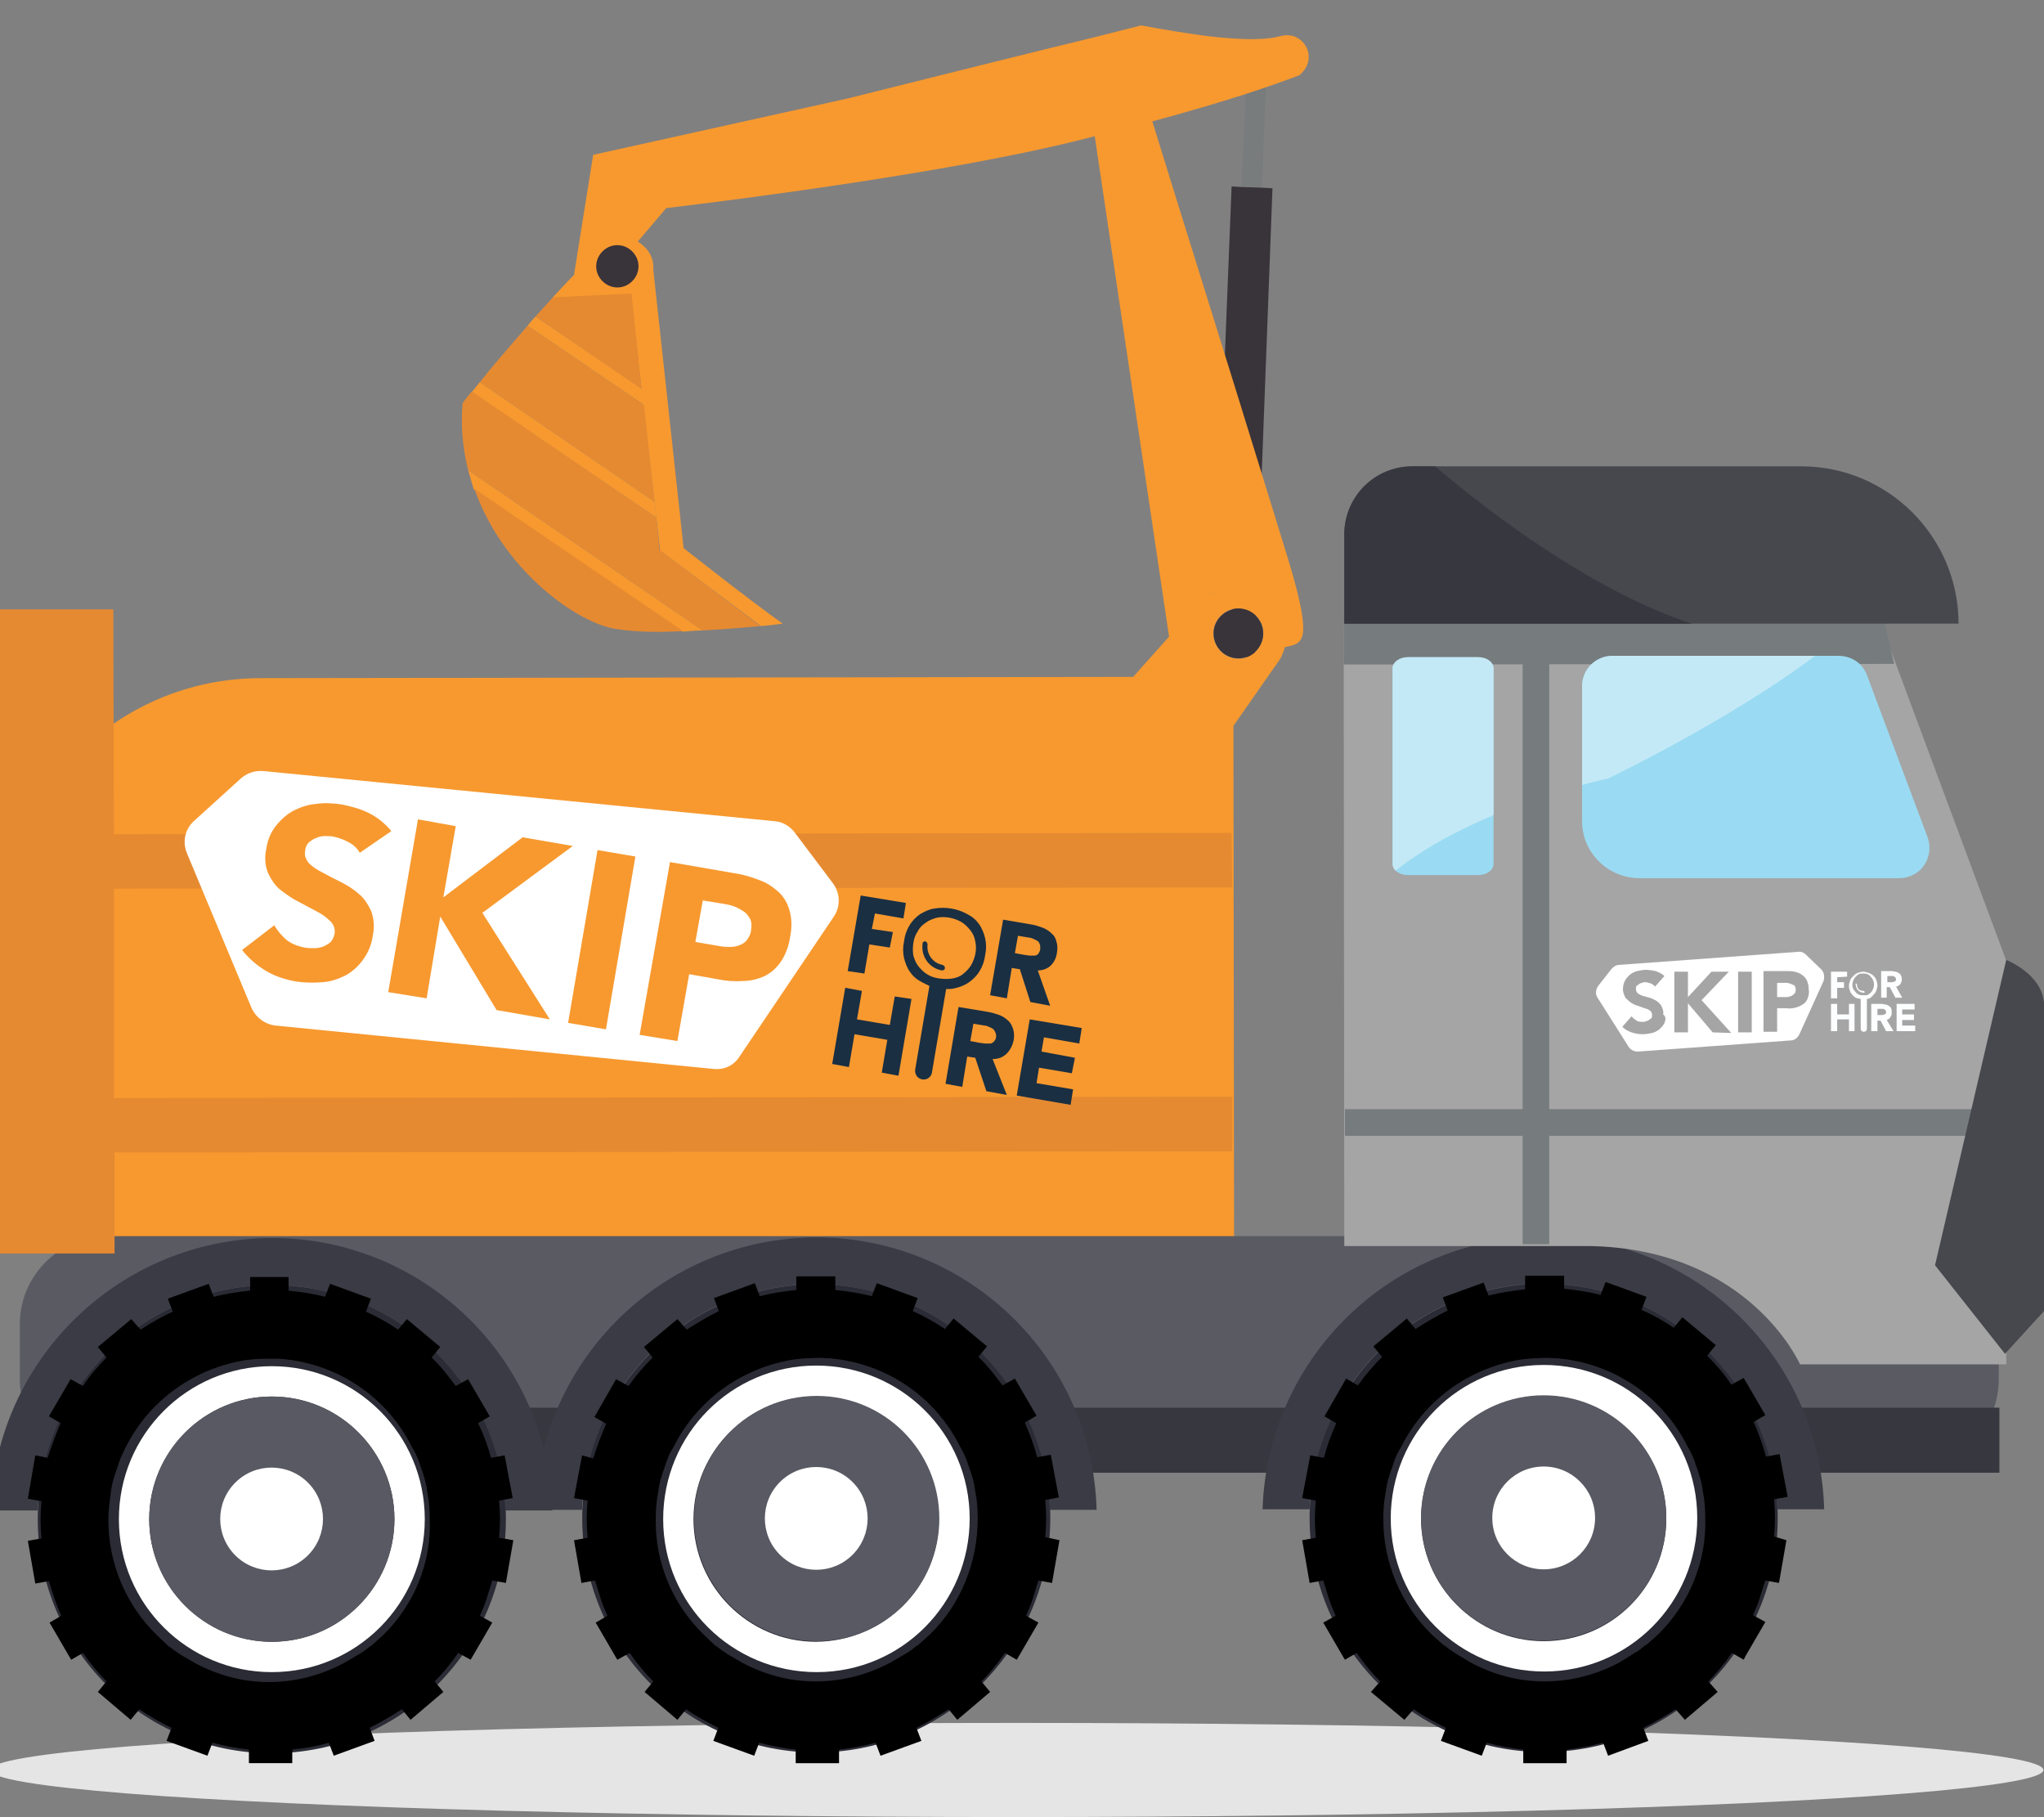 <?xml version="1.0" encoding="utf-8"?>
<!-- Generator: Adobe Illustrator 24.1.1, SVG Export Plug-In . SVG Version: 6.00 Build 0)  -->
<svg version="1.1" id="Layer_1" xmlns="http://www.w3.org/2000/svg" xmlns:xlink="http://www.w3.org/1999/xlink" x="0px" y="0px"
	 viewBox="0 0 330.1 293.4" style="enable-background:new 0 0 330.1 293.4;" xml:space="preserve">
<rect x="0" y="0" width="330.1" height="293.4" fill="#808080" stroke="none"/>
<style type="text/css">
	.st0{fill:#E5E5E5;}
	.st1{fill:#787C7D;}
	.st2{fill:#39333A;}
	.st3{fill:#F7992F;}
	.st4{fill:#5A5A63;}
	.st5{fill:#37383F;}
	.st6{fill:#2A2B35;}
	.st7{fill:#FFFFFF;}
	.st8{fill:#595963;}
	.st9{fill:#3A3B44;}
	.st10{fill:#A5A5A5;}
	.st11{fill:#767B7D;}
	.st12{fill:#47484E;}
	.st13{fill:#9ADBF3;}
	.st14{clip-path:url(#SVGID_2_);}
	.st15{fill:#C4E9F6;}
	.st16{clip-path:url(#SVGID_4_);}
	.st17{clip-path:url(#SVGID_6_);}
	.st18{fill:#E68A31;}
	.st19{fill:#1A2F42;}
	.st20{fill:#FDFEFF;}
</style>
<ellipse class="st0" cx="164.2" cy="285.8" rx="165.8" ry="7.6"/>
<polyline class="st1" points="201.4,10.4 200.5,30.2 203.8,30.3 204.6,9.7 "/>
<path class="st2" d="M200.5,30.2l-1.6-0.1l-2.4,60.2c2.5,8.1,4.6,15,6,19.8l3-79.7l-1.7-0.1L200.5,30.2z"/>
<path class="st3" d="M209.1,94c-0.2-0.8-0.6-2.1-1.1-3.8c-0.9-3-2.2-7.1-3.7-12c-5.4-17.6-13.9-44.6-18.2-58.6c13-3.5,19.8-6,22-6.8
	l0,0l1.6-0.6l0,0c0.2-0.1,0.4-0.2,0.5-0.4c1.4-1.3,1.6-3.5,0.2-5c0,0,0,0,0,0c-0.9-1-2.2-1.3-3.5-1c-3,0.9-8.7,0.5-13.6-0.2
	s-9-1.5-9-1.5l-7.1,1.8c-9.5,2.3-26.7,6.6-40.3,10l-41.1,9.1l-3.1,19.4c-1.2,1.2-2.4,2.5-3.5,3.7l2.9-0.1l-0.8,5l4.3-5.1l6.3-0.3
	l1.7,15.3l0.3,2.6l1.8,15.6l0.3,2.6l0.6,5.2l16.3,12.2c2.1-0.2,3.5-0.4,3.5-0.4c-5.5-3.9-16-12.2-16-12.2l-4.9-45
	c0.1-1.2-0.3-2.4-1.1-3.3c0-0.1-0.1-0.1-0.2-0.2c-0.3-0.4-0.8-0.7-1.2-1l4.6-5.4c11.8-1.4,45.3-5.7,66-10.8l3.2-0.8l12,80.8l0,0l0,0
	l-5.8,6.5l-140.9,0.2c-23.3,0-42.2,19-42.2,42.3c0,0,0,0,0,0l0.1,50.4l199.3-0.2l-0.1-84.8l6.7-9.6l0.1-0.1l0.8-1.2
	c0.3-0.6,0.5-1.1,0.7-1.8c0.4-1.6,0.4-3.3-0.2-4.8c0.6,1.6,0.6,3.2,0.2,4.8C210.1,103.9,211.8,104,209.1,94z M102.1,42
	c0.7,0.8,0.7,1.9-0.1,2.7c-0.8,0.7-1.9,0.7-2.7-0.1c0,0,0,0-0.1-0.1c-0.2-0.2-0.3-0.4-0.4-0.6l2.1-2.5
	C101.4,41.5,101.8,41.7,102.1,42z M195.8,95.6c-0.4,0.3-0.8,0.5-1.2,0.9C195,96.2,195.4,95.8,195.8,95.6L195.8,95.6z M194.5,96.6
	L194.5,96.6c-0.2,0.2-0.4,0.3-0.5,0.5C194.2,96.9,194.4,96.7,194.5,96.6L194.5,96.6z M202.7,105.3c-1.6,1.5-4.2,1.4-5.7-0.3
	s-1.4-4.2,0.3-5.7c1.6-1.5,4.2-1.4,5.7,0.3c0,0,0,0,0,0C204.5,101.2,204.3,103.7,202.7,105.3L202.7,105.3z"/>
<path class="st4" d="M17.4,199.6h291.2c7.8,0,14.2,6.3,14.2,14.2v8.9c0,7.8-6.3,14.2-14.2,14.2H17.4c-7.8,0-14.2-6.3-14.2-14.2v-8.9
	C3.2,206,9.6,199.6,17.4,199.6z"/>
<rect x="3.8" y="227.3" class="st5" width="319.1" height="10.5"/>
<circle class="st6" cx="249.3" cy="245.1" r="37.8"/>
<path class="st7" d="M249.3,220.4c-13.7,0-24.7,11.1-24.7,24.8s11.1,24.7,24.8,24.7c13.7,0,24.7-11.1,24.7-24.8
	S263,220.4,249.3,220.4L249.3,220.4z M249.3,265c-10.9,0-19.8-8.9-19.8-19.8c0-10.9,8.9-19.8,19.8-19.8c10.9,0,19.8,8.9,19.8,19.8
	c0,0,0,0,0,0C269.1,256.1,260.3,265,249.3,265C249.3,265,249.3,265,249.3,265L249.3,265z"/>
<circle class="st8" cx="249.3" cy="245.1" r="19.8"/>
<circle class="st7" cx="249.3" cy="245.1" r="8.3"/>
<ellipse transform="matrix(0.707 -0.707 0.707 0.707 -134.788 165.075)" class="st6" cx="131.9" cy="245.2" rx="37.8" ry="37.8"/>
<path class="st7" d="M131.8,220.5c-13.7,0-24.7,11.1-24.7,24.8c0,13.7,11.1,24.7,24.8,24.7c13.7,0,24.7-11.1,24.7-24.8
	S145.5,220.5,131.8,220.5C131.8,220.5,131.8,220.5,131.8,220.5z M131.8,265.1c-10.9,0-19.8-8.9-19.8-19.8c0-10.9,8.9-19.8,19.8-19.8
	c10.9,0,19.8,8.9,19.8,19.8c0,0,0,0,0,0C151.7,256.2,142.8,265,131.8,265.1L131.8,265.1z"/>
<circle class="st8" cx="131.9" cy="245.2" r="19.8"/>
<ellipse transform="matrix(0.707 -0.707 0.707 0.707 -134.788 165.075)" class="st7" cx="131.9" cy="245.2" rx="8.3" ry="8.3"/>
<circle class="st6" cx="43.9" cy="245.3" r="37.8"/>
<path class="st7" d="M43.9,220.6c-13.7,0-24.7,11.1-24.7,24.7c0,13.7,11.1,24.7,24.7,24.7c13.7,0,24.7-11.1,24.7-24.7
	C68.6,231.6,57.5,220.6,43.9,220.6z M43.9,265.1c-10.9,0-19.8-8.9-19.8-19.8c0-10.9,8.9-19.8,19.8-19.8c10.9,0,19.8,8.9,19.8,19.8
	c0,0,0,0,0,0C63.7,256.2,54.8,265.1,43.9,265.1L43.9,265.1z"/>
<circle class="st8" cx="43.9" cy="245.3" r="19.8"/>
<ellipse transform="matrix(0.707 -0.707 0.707 0.707 -160.602 102.883)" class="st7" cx="43.9" cy="245.3" rx="8.3" ry="8.3"/>
<path class="st9" d="M249.3,199.7c-24.5,0-44.6,19.5-45.4,44h7.6c0.7-20.9,18.3-37.2,39.1-36.4c19.8,0.7,35.7,16.6,36.4,36.4h7.6
	C293.9,219.2,273.8,199.7,249.3,199.7z"/>
<path class="st9" d="M131.8,199.8c-24.5,0.1-44.6,19.5-45.4,44h7.6c0.7-20.9,18.3-37.2,39.1-36.4c19.8,0.7,35.7,16.6,36.4,36.4h7.6
	C176.4,219.2,156.3,199.8,131.8,199.8z"/>
<path class="st9" d="M43.9,199.9c-24.5,0.1-44.6,19.5-45.4,44h7.6c0.8-20.9,18.3-37.1,39.1-36.4c19.8,0.7,35.7,16.6,36.4,36.4h7.6
	C88.5,219.3,68.4,199.9,43.9,199.9z"/>
<path class="st10" d="M303.8,100.8l-86.8,0.1l0.1,100.3h39.5c25.9,0.4,34.1,19.1,34.1,19.1h33.3l0-65.2L303.8,100.8z"/>
<rect x="217.2" y="179.1" class="st11" width="106.9" height="4.3"/>
<rect x="245.9" y="98.9" class="st11" width="4.3" height="102"/>
<path class="st12" d="M324,155c0,0,5.7,2.2,6.1,6.9v49.8l-6.3,6.9l-11.3-14.3L324,155z"/>
<path class="st13" d="M241.2,107.9c0-1-1.1-1.8-2.5-1.8h-11.3c-1.4,0-2.5,0.8-2.5,1.8v31.6c0,1,1.1,1.8,2.5,1.8h11.3
	c1.4,0,2.5-0.8,2.5-1.8L241.2,107.9z"/>
<polygon class="st11" points="305.9,107.2 217,107.3 217,99.8 304.2,99.8 "/>
<path class="st13" d="M260.4,105.9h36.5c2.1,0,3.9,1.2,4.6,3.1l9.8,26.2c0.9,2.5-0.3,5.4-2.9,6.3c-0.5,0.2-1.1,0.3-1.7,0.3h-41.9
	c-5.1,0-9.3-4.1-9.3-9.2v-21.8C255.5,108.1,257.7,105.9,260.4,105.9z"/>
<g>
	<defs>
		<path id="SVGID_1_" d="M241.2,107.9c0-1-1.1-1.8-2.5-1.8h-11.3c-1.4,0-2.5,0.8-2.5,1.8v31.6c0,1,1.1,1.8,2.5,1.8h11.3
			c1.4,0,2.5-0.8,2.5-1.8L241.2,107.9z"/>
	</defs>
	<clipPath id="SVGID_2_">
		<use xlink:href="#SVGID_1_"  style="overflow:visible;"/>
	</clipPath>
	<g class="st14">
		<path class="st15" d="M323.2,97.4c0,0-12.7-6.3-26,5.2s-37.5,23.1-37.5,23.1s-32.9,6.9-42.1,23.7l8.6-66.3l97.5,1.1L323.2,97.4z"
			/>
	</g>
</g>
<g>
	<defs>
		<path id="SVGID_3_" d="M323.2,97.4c0,0-12.7-6.3-26,5.2s-37.5,23.1-37.5,23.1s-32.9,6.9-42.1,23.7l8.6-66.3l97.5,1.1L323.2,97.4z"
			/>
	</defs>
	<clipPath id="SVGID_4_">
		<use xlink:href="#SVGID_3_"  style="overflow:visible;"/>
	</clipPath>
	<g class="st16">
		<path class="st15" d="M260.4,105.9h36.5c2.1,0,3.9,1.2,4.6,3.1l9.8,26.2c0.9,2.5-0.3,5.4-2.9,6.3c-0.5,0.2-1.1,0.3-1.7,0.3h-41.9
			c-5.1,0-9.3-4.1-9.3-9.2v-21.8C255.5,108.1,257.7,105.9,260.4,105.9z"/>
	</g>
</g>
<path class="st12" d="M228.1,75.3h62.8c14,0,25.4,11.4,25.4,25.4l0,0l0,0l0,0h-99.2l0,0V86.3C217.1,80.2,222,75.3,228.1,75.3
	L228.1,75.3z"/>
<g>
	<defs>
		<path id="SVGID_5_" d="M228.1,75.3h62.8c14,0,25.4,11.4,25.4,25.4l0,0l0,0l0,0h-99.2l0,0V86.3C217.1,80.2,222,75.3,228.1,75.3
			L228.1,75.3z"/>
	</defs>
	<clipPath id="SVGID_6_">
		<use xlink:href="#SVGID_5_"  style="overflow:visible;"/>
	</clipPath>
	<g class="st17">
		<path class="st5" d="M227.2,71.3c0,0,33.2,31.1,58.3,31.7h-72.4V71.5L227.2,71.3z"/>
	</g>
</g>
<path d="M286.5,248.1c0.2-2,0.2-4,0-6l2.2-0.4l-1.3-6.9l-2.2,0.4c-0.5-1.9-1.2-3.8-2-5.6l1.9-1.1l-3.5-6l-2,1.1
	c-1.1-1.7-2.4-3.2-3.9-4.7l1.4-1.7l-5.4-4.5l-1.4,1.7c-1.6-1.1-3.4-2.1-5.2-2.9l0.8-2.1l-6.6-2.4l-0.8,2.1c-1.9-0.5-3.9-0.8-5.9-1
	V206h-6.3v2.2c-2,0.2-4,0.5-5.9,1l-0.8-2.1l-6.6,2.4l0.8,2.1c-1.8,0.9-3.5,1.9-5.2,3l-1.4-1.7l-5.4,4.5l1.4,1.7
	c-1.4,1.4-2.7,2.9-3.9,4.6l-1.9-1.1l-3.5,6.1l1.9,1.1c-0.8,1.8-1.5,3.7-2,5.6l-2.2-0.4l-1.3,6.9l2.2,0.4c-0.2,2-0.2,4,0,6l-2.2,0.4
	l1.2,6.9l2.2-0.4c0.3,1,0.6,1.9,0.9,2.9c0.3,0.9,0.7,1.9,1.1,2.8l-2,1.1l3.2,5.5l0.3,0.5l1.9-1.1c1.1,1.6,2.4,3.2,3.8,4.6l-1.5,1.7
	l5.4,4.5l1.5-1.7c1.6,1.1,3.4,2.1,5.2,3l-0.8,2.1l6.6,2.4l0.8-2.1c1.9,0.5,3.9,0.9,5.9,1.1v2.2h7v-2.2c2-0.2,3.9-0.6,5.9-1.1
	l0.8,2.1l6.5-2.4l-0.8-2.1c1.8-0.9,3.5-1.9,5.2-3l1.5,1.7l5.3-4.5l-1.5-1.7c1.4-1.4,2.7-3,3.8-4.6l1.9,1.1l0.3-0.6l3.2-5.5l-2-1.1
	c0.4-0.9,0.8-1.8,1.1-2.8s0.6-1.9,0.9-2.8l2.2,0.4l1.2-6.9L286.5,248.1z M267.9,263.8l-0.1,0.1l-1.9,1.7h-0.1
	c-0.6,0.5-1.1,0.9-1.8,1.3l-2.4,1.5c-3.7,2-7.9,3.1-12.1,3.1h-0.2c-4.1,0-8.1-1.1-11.7-3l-2.5-1.5c-0.6-0.4-1.2-0.8-1.8-1.3l-0.1,0
	l-1.9-1.7l-0.1-0.1c-5-4.9-7.8-11.6-7.8-18.6c0-1.5,0.1-2.9,0.4-4.4c0.1-0.9,0.3-1.8,0.6-2.7c0.2-0.7,0.5-1.4,0.7-2.1
	c0.3-0.9,0.7-1.7,1.2-2.5c3.8-7.6,11.1-12.8,19.5-14.1c0.9-0.1,1.8-0.2,2.7-0.2c0,0,1.4-0.1,2.3,0c0.7,0,1.4,0.1,2.2,0.2
	c8.4,1.2,15.7,6.4,19.5,14c0.5,0.8,0.9,1.7,1.2,2.5c0.2,0.7,0.5,1.4,0.7,2.1c0.3,0.9,0.5,1.8,0.6,2.7c0.3,1.4,0.4,2.9,0.4,4.4
	C275.6,252.2,272.8,258.9,267.9,263.8L267.9,263.8z"/>
<path d="M168.8,248.2c0.2-2,0.2-4,0-6l2.2-0.4l-1.3-6.9l-2.2,0.4c-0.5-1.9-1.2-3.8-2-5.6l1.9-1.1l-3.5-6l-2,1.1
	c-1.2-1.6-2.4-3.2-3.9-4.6l1.4-1.7l-5.4-4.5l-1.4,1.7c-1.6-1.1-3.4-2.1-5.2-2.9l0.8-2.1l-6.6-2.4l-0.8,2.1c-1.9-0.5-3.9-0.8-5.9-1
	v-2.2h-6.3v2.2c-2,0.2-4,0.5-5.9,1l-0.8-2.1l-6.6,2.4l0.8,2.1c-1.8,0.9-3.5,1.9-5.2,3l-1.5-1.7l-5.4,4.5l1.4,1.7
	c-1.4,1.4-2.7,2.9-3.9,4.6l-2-1.1l-3.5,6.1l1.9,1.1c-0.8,1.8-1.5,3.7-2.1,5.6L94,235l-1.3,6.9l2.2,0.4c-0.2,2-0.2,4,0,6l-2.2,0.4
	l1.2,6.9l2.2-0.4c0.3,1,0.6,1.9,0.9,2.9s0.7,1.9,1.1,2.8l-1.9,1.1l3.2,5.5l0.3,0.5l2-1.1c1.1,1.6,2.4,3.2,3.8,4.6l-1.4,1.7l5.3,4.5
	l1.4-1.7c1.6,1.1,3.4,2.1,5.2,3l-0.8,2.1l6.6,2.4l0.8-2.1c1.9,0.5,3.9,0.9,5.9,1.1v2.2h7v-2.2c2-0.2,4-0.6,5.9-1.1l0.8,2.1l6.6-2.4
	l-0.8-2.1c1.8-0.9,3.5-1.9,5.2-3l1.4,1.7l5.3-4.5l-1.4-1.7c1.4-1.4,2.7-3,3.8-4.6l1.9,1.1l0.3-0.5l3.2-5.5l-2-1.1
	c0.4-0.9,0.8-1.8,1.1-2.8s0.6-1.9,0.9-2.9l2.2,0.4l1.2-6.9L168.8,248.2z M150.2,263.9L150.2,263.9l-2,1.8h-0.1
	c-0.6,0.5-1.1,0.9-1.8,1.3l-2.4,1.4c-3.7,2-7.9,3.1-12.1,3.1h-0.2c-4.1,0-8.1-1.1-11.7-3l-2.4-1.4c-0.6-0.4-1.2-0.8-1.8-1.3l-0.1,0
	l-1.9-1.8l-0.1-0.1c-5-4.9-7.8-11.6-7.7-18.6c0-1.5,0.1-2.9,0.4-4.4c0.1-0.9,0.3-1.8,0.6-2.7c0.2-0.7,0.5-1.4,0.7-2.1
	c0.3-0.9,0.7-1.7,1.2-2.5c3.8-7.6,11.1-12.8,19.5-14.1c0.9-0.1,1.8-0.2,2.7-0.2c0,0,1.4-0.1,2.3,0c0.7,0,1.5,0.1,2.2,0.2
	c8.4,1.2,15.7,6.4,19.5,14c0.5,0.8,0.9,1.7,1.2,2.5c0.2,0.7,0.5,1.4,0.7,2.1c0.3,0.9,0.5,1.8,0.6,2.7c0.3,1.4,0.4,2.9,0.4,4.4
	C157.9,252.2,155.2,259,150.2,263.9z"/>
<path d="M80.6,248.3c0.2-2,0.2-4,0-6l2.2-0.4l-1.3-6.9l-2.2,0.4c-0.5-1.9-1.2-3.8-2.1-5.6l1.9-1.1l-3.5-6l-2,1.1
	c-1.2-1.6-2.4-3.2-3.9-4.6l1.4-1.7l-5.4-4.5l-1.4,1.7c-1.6-1.1-3.4-2.1-5.2-2.9l0.8-2.1l-6.6-2.4l-0.8,2.1c-1.9-0.5-3.9-0.8-5.9-1
	v-2.2h-6.2v2.2c-2,0.2-4,0.5-5.9,1l-0.8-2.1l-6.6,2.4l0.8,2.1c-1.8,0.8-3.5,1.8-5.2,2.9l-1.5-1.7l-5.4,4.5l1.4,1.7
	c-1.4,1.4-2.7,2.9-3.8,4.6l-2-1.1l-3.5,6l1.9,1.1c-0.8,1.8-1.5,3.7-2.1,5.6L5.7,235l-1.2,7l2.2,0.4c-0.2,2-0.2,4,0,6l-2.2,0.4
	l1.2,6.9l2.2-0.4c0.3,1,0.6,1.9,0.9,2.8s0.7,1.9,1.1,2.8L8,262l3.2,5.5l0.3,0.5l1.9-1.1c1.1,1.6,2.4,3.2,3.8,4.6l-1.4,1.7l5.3,4.5
	l1.4-1.7c1.6,1.1,3.4,2.1,5.2,3l-0.8,2.1l6.6,2.4l0.8-2.1c1.9,0.5,3.9,0.9,5.9,1.1v2.2h7v-2.2c2-0.2,3.9-0.5,5.9-1.1l0.8,2.1
	l6.6-2.4l-0.8-2.1c1.8-0.9,3.5-1.9,5.2-3l1.4,1.7l5.3-4.5l-1.4-1.7c1.4-1.4,2.7-3,3.8-4.6l2,1.1l0.3-0.5l3.2-5.5l-2-1.1
	c0.4-0.9,0.8-1.8,1.1-2.8s0.6-1.9,0.9-2.9l2.2,0.4l1.2-6.9L80.6,248.3z M61.9,264L61.9,264l-2,1.8l-0.1,0c-0.6,0.5-1.1,0.9-1.8,1.3
	l-2.4,1.4c-3.7,2-7.9,3.1-12.1,3.1h-0.2c-4.1,0-8.1-1.1-11.7-3l-2.4-1.4c-0.6-0.4-1.2-0.8-1.8-1.3h-0.1l-1.9-1.8l-0.1-0.1
	c-5-4.9-7.8-11.6-7.8-18.6c0-1.5,0.2-2.9,0.4-4.4c0.1-0.9,0.3-1.8,0.6-2.7c0.2-0.7,0.5-1.4,0.7-2.1c0.3-0.9,0.7-1.7,1.1-2.5
	c3.8-7.6,11.1-12.8,19.5-14.1c0.9-0.1,1.8-0.2,2.7-0.2c0,0,1.4,0,2.3,0c0.7,0,1.5,0.1,2.2,0.2c8.4,1.2,15.7,6.4,19.5,14
	c0.5,0.8,0.9,1.7,1.2,2.5c0.2,0.7,0.5,1.4,0.7,2.1c0.3,0.9,0.5,1.8,0.6,2.7c0.3,1.4,0.4,2.9,0.4,4.4C69.7,252.3,66.9,259.1,61.9,264
	z"/>
<path class="st3" d="M103.7,62.8L86.5,51.1c-0.5,0.5-0.9,1-1.3,1.5L104,65.4L103.7,62.8z"/>
<path class="st3" d="M77.5,61.7L77.5,61.7c-0.5,0.6-0.9,1.1-1.3,1.6l29.8,20.3l-0.3-2.6L77.5,61.7z"/>
<path class="st2" d="M102.2,40.7c-1.3-1.4-3.4-1.5-4.8-0.2c-1.4,1.3-1.5,3.4-0.2,4.8c1.3,1.4,3.4,1.5,4.8,0.2
	C103.4,44.2,103.5,42.1,102.2,40.7z"/>
<path class="st3" d="M113.5,101.8L75.6,75.9c0.3,1,0.6,2.1,0.9,3.1l33.7,23l0,0C111.4,101.9,112.5,101.8,113.5,101.8z"/>
<path class="st18" d="M102,47.4L89.3,48c-1,1.1-1.9,2.1-2.8,3.1l17.1,11.7"/>
<path class="st18" d="M104,65.4L85.2,52.6c-3.2,3.7-5.9,6.8-7.7,9.1l0,0l28.2,19.3L104,65.4z"/>
<path class="st18" d="M106,83.6L76.2,63.2c-1,1.2-1.5,1.9-1.5,1.9c-0.3,3.6,0,7.2,0.9,10.8l37.9,25.9c3.6-0.2,6.9-0.5,9.3-0.7
	l-16.3-12.3L106,83.6z"/>
<path class="st18" d="M110.3,101.9l-33.7-23c4.7,13.4,16.9,21.9,23.1,22.7C103.2,102.1,106.7,102.1,110.3,101.9z"/>
<circle class="st2" cx="200" cy="102.3" r="4"/>
<polygon class="st18" points="199,185.9 199,177.1 18.4,177.3 18.4,143.5 199,143.3 198.9,134.5 18.4,134.7 18.3,98.4 -0.8,98.4 
	-0.7,202.4 18.5,202.4 18.5,186.1 "/>
<path class="st7" d="M115.2,172.6l-70.7-7c-1.7-0.2-3.2-1.3-3.9-2.9l-10.4-24.9c-0.8-1.9-0.3-4,1.2-5.3l7.5-6.8
	c1-0.9,2.3-1.3,3.6-1.2l82.6,8.1c1.3,0.1,2.5,0.8,3.3,1.9l6.1,8.1c1.2,1.6,1.3,3.8,0.1,5.5l-15.1,22.4
	C118.6,172,117,172.8,115.2,172.6"/>
<path class="st3" d="M58.1,137.7c-0.4-0.7-1-1.3-1.8-1.7c-0.7-0.4-1.5-0.7-2.4-0.9c-0.5-0.1-0.9-0.1-1.4-0.1c-0.5,0-1,0.1-1.4,0.3
	c-0.4,0.1-0.8,0.4-1.2,0.7c-0.3,0.3-0.6,0.8-0.6,1.3c-0.2,0.8,0.1,1.5,0.6,2.1c0.6,0.6,1.4,1.1,2.2,1.5c0.9,0.5,1.9,1,2.9,1.5
	c1,0.5,2,1.1,2.9,1.9c0.9,0.7,1.5,1.7,2,2.7c0.5,1.3,0.6,2.7,0.3,4.1c-0.2,1.4-0.7,2.7-1.6,3.9c-0.7,1-1.7,1.9-2.8,2.5
	c-1.2,0.6-2.4,1-3.7,1.1c-1.4,0.1-2.8,0.1-4.2-0.1c-1.7-0.3-3.4-0.8-4.9-1.7c-1.5-0.9-2.8-2-3.9-3.4l5.2-4c0.5,0.9,1.2,1.7,2,2.4
	c0.8,0.6,1.8,1,2.9,1.2c0.5,0.1,1,0.1,1.6,0.1c0.5,0,1-0.1,1.5-0.3c0.4-0.2,0.8-0.4,1.1-0.7c0.3-0.3,0.5-0.8,0.6-1.2
	c0.2-0.8-0.1-1.6-0.6-2.1c-0.7-0.7-1.4-1.2-2.2-1.6c-0.9-0.5-1.9-1-3-1.6c-1-0.5-2-1.2-2.9-1.9c-0.9-0.7-1.5-1.7-2-2.7
	c-0.5-1.2-0.6-2.6-0.3-3.9c0.2-1.4,0.7-2.7,1.6-3.8c0.8-1,1.7-1.8,2.8-2.4c1.2-0.6,2.4-1,3.7-1.1c1.4-0.2,2.7-0.1,4.1,0.1
	c1.5,0.3,3,0.7,4.4,1.4c1.4,0.7,2.6,1.7,3.6,2.9L58.1,137.7z"/>
<polygon class="st3" points="67.5,132.3 73.6,133.4 71.6,144.9 84.4,135.2 92.5,136.6 77.9,147.4 88.8,164.6 80.2,163.1 71.1,148 
	68.9,161.2 62.7,160.2 "/>
<rect x="83" y="148.6" transform="matrix(0.168 -0.986 0.986 0.168 -68.717 222.039)" class="st3" width="28.3" height="6.2"/>
<path class="st3" d="M108.2,139.2l10.4,1.8c1.4,0.2,2.7,0.6,4,1.1c1.2,0.4,2.2,1.1,3.1,1.9c0.9,0.8,1.5,1.9,1.8,3
	c0.4,1.4,0.4,2.8,0.1,4.3c-0.2,1.4-0.7,2.8-1.5,4c-0.7,1-1.6,1.8-2.6,2.3c-1.1,0.5-2.3,0.8-3.5,0.8c-1.4,0.1-2.8,0-4.2-0.3l-4.5-0.8
	l-1.9,10.8l-6.1-1L108.2,139.2z M112.3,152.1l4.1,0.7c0.5,0.1,1.1,0.1,1.6,0.1c0.5,0,1-0.1,1.5-0.3c0.5-0.2,0.9-0.5,1.2-0.9
	c0.3-0.5,0.6-1,0.6-1.6c0.1-0.6,0.1-1.2-0.2-1.8c-0.3-0.5-0.6-0.9-1.1-1.2c-0.5-0.3-1-0.6-1.6-0.8c-0.6-0.2-1.2-0.3-1.8-0.4
	l-3.1-0.5L112.3,152.1z"/>
<polygon class="st19" points="140.4,152.5 143.7,153 144.2,150.5 140.8,150 141.3,147.5 145.9,148.3 146.3,145.8 139,144.6 
	136.9,156.8 139.6,157.2 "/>
<path class="st19" d="M156.5,158.6c0.7-0.5,1.3-1.1,1.7-1.8c0.5-0.8,0.8-1.7,0.9-2.6c0.2-0.9,0.2-1.8,0-2.7c-0.2-0.8-0.5-1.6-1-2.3
	c-0.5-0.7-1.1-1.2-1.9-1.6c-1.6-0.9-3.5-1.2-5.3-0.9c-0.8,0.1-1.6,0.5-2.3,0.9c-0.7,0.5-1.3,1.1-1.7,1.8c-0.5,0.8-0.8,1.7-0.9,2.6
	c-0.2,0.9-0.2,1.8,0,2.7c0.2,0.8,0.5,1.6,1,2.3c0.5,0.7,1.1,1.2,1.9,1.6c0.4,0.2,0.8,0.4,1.2,0.6l-2.3,13.5
	c-0.1,0.8,0.4,1.5,1.2,1.6c0.7,0.1,1.4-0.4,1.5-1.1l2.3-13.5c0.4,0,0.9,0,1.3-0.1C155,159.4,155.8,159.1,156.5,158.6 M151.7,158
	c-0.7-0.1-1.4-0.3-2-0.7c-0.5-0.3-1-0.8-1.4-1.3c-0.4-0.5-0.6-1.1-0.8-1.7c-0.1-0.7-0.1-1.3,0-2c0.1-0.7,0.3-1.3,0.7-1.9
	c0.3-0.6,0.7-1,1.3-1.4c0.5-0.4,1.1-0.6,1.7-0.8c1.4-0.3,2.9,0,4.1,0.7c0.5,0.3,1,0.8,1.4,1.3c0.4,0.5,0.7,1.1,0.8,1.8
	c0.3,1.3,0,2.7-0.7,3.9c-0.3,0.5-0.8,1-1.3,1.4c-0.5,0.4-1.1,0.6-1.7,0.7C153.2,158.1,152.5,158.1,151.7,158"/>
<path class="st19" d="M167.6,156.7c0.8,0,1.6-0.3,2.1-0.8c0.6-0.6,0.9-1.3,1-2.1c0.1-0.6,0.1-1.2-0.1-1.8c-0.1-0.5-0.4-1-0.8-1.3
	c-0.4-0.4-0.9-0.7-1.4-0.9c-0.6-0.2-1.1-0.4-1.7-0.5l-4.7-0.8l-2.1,12.2l2.7,0.5l0.8-4.9l1.3,0.2l1.7,5.3l3.2,0.6L167.6,156.7z
	 M167.7,154c-0.2,0.2-0.4,0.3-0.6,0.3c-0.3,0-0.5,0-0.8,0c-0.3,0-0.5-0.1-0.8-0.1l-1.6-0.3l0.5-2.8l1.8,0.3c0.2,0,0.5,0.1,0.7,0.2
	c0.2,0.1,0.4,0.2,0.6,0.3c0.2,0.1,0.3,0.3,0.4,0.5c0.1,0.2,0.1,0.5,0.1,0.8C168,153.5,167.8,153.8,167.7,154"/>
<polygon class="st19" points="143.7,165.5 138.4,164.6 139.2,160 136.5,159.5 134.4,171.8 137.1,172.3 138,167 143.3,167.9 
	142.4,173.2 145.1,173.7 147.2,161.3 144.5,160.9 "/>
<path class="st19" d="M162.6,170.1c0.6-0.6,0.9-1.3,1.1-2.1c0.1-0.6,0.1-1.3-0.1-1.9c-0.2-0.5-0.4-1-0.8-1.3
	c-0.4-0.4-0.9-0.7-1.4-0.9c-0.6-0.2-1.2-0.4-1.8-0.5l-4.8-0.8l-2.1,12.4l2.7,0.5l0.8-4.9l1.3,0.2l1.8,5.4l3.3,0.6l-2.3-5.8
	C161.3,171,162,170.7,162.6,170.1 M160.5,168.2c-0.2,0.2-0.4,0.3-0.6,0.3c-0.3,0-0.5,0-0.8,0l-0.8-0.1l-1.6-0.3l0.5-2.8l1.8,0.3
	c0.3,0,0.5,0.1,0.7,0.2c0.2,0.1,0.5,0.2,0.6,0.3c0.2,0.1,0.3,0.3,0.4,0.5C161,167.2,160.9,167.8,160.5,168.2"/>
<polygon class="st19" points="167.8,172.4 173.1,173.3 173.6,170.8 168.2,169.8 168.6,167.5 174.3,168.5 174.7,166 166.3,164.6 
	164.2,176.9 172.9,178.4 173.3,175.9 167.4,174.9 "/>
<path class="st19" d="M152.2,155.8c-1.6-0.3-2.6-1.8-2.4-3.3c0,0,0,0,0,0c0-0.2-0.2-0.5-0.4-0.5c-0.2,0-0.4,0.1-0.4,0.3
	c-0.3,2.1,1,4,3.1,4.4c0.2,0,0.5-0.1,0.5-0.4c0,0,0,0,0,0C152.6,156.1,152.5,155.9,152.2,155.8"/>
<path class="st7" d="M289.3,158.9c-0.2-0.1-0.4-0.1-0.6-0.2h-0.6H287v2.3h1.4c0.2,0,0.4,0,0.6-0.1c0.2,0,0.3-0.1,0.5-0.2
	c0.1-0.1,0.3-0.2,0.4-0.4c0.1-0.2,0.1-0.4,0.1-0.6c0-0.2-0.1-0.4-0.2-0.6C289.7,159.1,289.5,159,289.3,158.9z"/>
<path class="st7" d="M294.1,156.5l-2.5-2.4c-0.3-0.3-0.8-0.5-1.3-0.4l-28.8,2.1c-0.5,0-0.9,0.3-1.2,0.6l-2.2,2.8
	c-0.4,0.6-0.5,1.3-0.1,1.9l5,7.9c0.3,0.5,0.9,0.8,1.5,0.8l24.7-1.8c0.6,0,1.1-0.4,1.4-1l3.9-8.6C294.7,157.7,294.6,157,294.1,156.5z
	 M268.8,165.2c-0.2,0.4-0.5,0.7-0.8,1c-0.4,0.3-0.8,0.5-1.2,0.6c-0.5,0.1-1,0.2-1.5,0.2c-0.6,0-1.2-0.1-1.8-0.3
	c-0.6-0.2-1.1-0.5-1.5-0.9l1.5-1.7c0.2,0.3,0.5,0.5,0.8,0.7c0.3,0.2,0.7,0.2,1,0.2c0.2,0,0.4,0,0.5-0.1c0.2,0,0.3-0.1,0.5-0.2
	c0.1-0.1,0.3-0.2,0.4-0.3c0.1-0.1,0.1-0.3,0.1-0.5c0-0.3-0.1-0.5-0.3-0.7c-0.3-0.2-0.5-0.3-0.9-0.4l-1.1-0.4
	c-0.4-0.1-0.8-0.3-1.1-0.5c-0.3-0.2-0.6-0.5-0.9-0.8c-0.2-0.4-0.4-0.9-0.4-1.3c0-0.5,0.1-1,0.3-1.4c0.2-0.4,0.5-0.7,0.8-1
	c0.4-0.3,0.8-0.5,1.2-0.6c0.5-0.1,0.9-0.2,1.4-0.2c0.5,0,1.1,0.1,1.6,0.2c0.5,0.2,1,0.4,1.4,0.8l-1.5,1.7c-0.2-0.2-0.4-0.4-0.7-0.5
	c-0.3-0.1-0.6-0.2-0.9-0.2c-0.2,0-0.3,0-0.5,0.1c-0.2,0-0.3,0.1-0.5,0.2c-0.1,0.1-0.3,0.2-0.4,0.3c-0.1,0.1-0.1,0.3-0.1,0.5
	c0,0.3,0.1,0.5,0.3,0.7c0.3,0.2,0.5,0.3,0.8,0.4l1.1,0.3c0.4,0.1,0.7,0.3,1.1,0.5c0.3,0.2,0.6,0.5,0.8,0.8c0.2,0.4,0.4,0.9,0.3,1.4
	C269.1,164.2,269,164.7,268.8,165.2L268.8,165.2z M276.6,166.7l-4-4.7v4.7h-2.2v-9.8h2.2v4.1l3.8-4.1h2.8l-4.4,4.6l4.8,5.3
	L276.6,166.7z M282.9,166.7h-2.2v-9.8h2.2L282.9,166.7z M291.9,161.3c-0.2,0.4-0.4,0.7-0.8,0.9c-0.3,0.2-0.7,0.4-1.1,0.5
	c-0.5,0.1-1,0.2-1.4,0.1H287v3.8h-2.2v-9.8h3.6c0.5,0,1,0,1.4,0.1c0.4,0.1,0.8,0.2,1.2,0.5c0.3,0.2,0.6,0.5,0.8,0.9
	c0.2,0.5,0.3,0.9,0.3,1.4C292.2,160.3,292.1,160.8,291.9,161.3L291.9,161.3z"/>
<polygon class="st20" points="296.7,159.5 297.8,159.5 297.8,158.6 296.7,158.6 296.7,157.8 298.3,157.7 298.3,156.9 295.7,156.9 
	295.7,161.2 296.7,161.2 "/>
<path class="st20" d="M302.5,160.7c0.2-0.2,0.4-0.4,0.5-0.7c0.1-0.3,0.2-0.6,0.2-0.9c0-0.3-0.1-0.6-0.2-0.9
	c-0.1-0.3-0.3-0.5-0.5-0.7c-0.2-0.2-0.5-0.3-0.7-0.4c-0.3-0.1-0.6-0.2-0.9-0.2c-0.3,0-0.6,0.1-0.9,0.2c-0.3,0.1-0.5,0.3-0.7,0.5
	c-0.2,0.2-0.4,0.4-0.5,0.7c-0.1,0.3-0.2,0.6-0.2,0.9c0,0.3,0.1,0.6,0.2,0.9c0.1,0.3,0.3,0.5,0.5,0.7c0.2,0.2,0.5,0.4,0.7,0.4
	c0.1,0,0.3,0.1,0.5,0.1v4.8c0,0.3,0.2,0.5,0.5,0.5s0.5-0.2,0.5-0.5v-4.8c0.2,0,0.3-0.1,0.5-0.1C302.1,161,302.4,160.9,302.5,160.7
	 M300.9,160.7c-0.2,0-0.5,0-0.7-0.1c-0.2-0.1-0.4-0.2-0.5-0.4c-0.2-0.2-0.3-0.3-0.4-0.5c-0.2-0.4-0.2-0.9,0-1.4
	c0.1-0.2,0.2-0.4,0.4-0.6c0.2-0.2,0.3-0.3,0.5-0.4c0.2-0.1,0.5-0.1,0.7-0.1c0.2,0,0.5,0,0.7,0.1c0.2,0.1,0.4,0.2,0.5,0.4
	c0.2,0.2,0.3,0.3,0.4,0.6c0.2,0.4,0.2,0.9,0,1.4c-0.1,0.2-0.2,0.4-0.4,0.6c-0.2,0.2-0.4,0.3-0.6,0.4
	C301.4,160.7,301.2,160.7,300.9,160.7"/>
<path class="st20" d="M306.2,159.3c0.3,0,0.5-0.2,0.7-0.4c0.3-0.4,0.3-1,0.1-1.4c-0.1-0.2-0.2-0.3-0.4-0.4c-0.2-0.1-0.3-0.2-0.5-0.2
	c-0.2,0-0.4-0.1-0.6-0.1h-1.7v4.3h0.9v-1.7h0.5l0.9,1.7h1.1L306.2,159.3z M306.1,158.4c0,0.1-0.1,0.1-0.2,0.1
	c-0.1,0-0.2,0.1-0.3,0.1h-0.8v-1h0.6h0.3c0.1,0,0.2,0,0.2,0.1c0.1,0,0.1,0.1,0.2,0.1c0,0.1,0.1,0.2,0.1,0.3
	C306.2,158.2,306.2,158.3,306.1,158.4"/>
<polygon class="st20" points="298.6,163.8 296.7,163.8 296.7,162.1 295.7,162.1 295.7,166.5 296.7,166.5 296.7,164.6 298.6,164.6 
	298.6,166.5 299.5,166.5 299.5,162.1 298.6,162.1 "/>
<path class="st20" d="M305.3,164.2c0.2-0.2,0.2-0.5,0.2-0.8c0-0.2,0-0.4-0.1-0.6c-0.1-0.2-0.2-0.3-0.4-0.4c-0.2-0.1-0.3-0.2-0.5-0.2
	c-0.2,0-0.4-0.1-0.6-0.1h-1.7v4.4h1v-1.7h0.5l0.9,1.7h1.2l-1.1-1.8C304.9,164.6,305.2,164.5,305.3,164.2 M304.5,163.7
	c0,0.1-0.1,0.1-0.2,0.1c-0.1,0-0.2,0.1-0.3,0.1h-0.8v-1h0.6h0.3c0.1,0,0.2,0,0.2,0.1c0.1,0,0.1,0.1,0.2,0.1c0,0.1,0.1,0.2,0.1,0.3
	C304.6,163.5,304.6,163.6,304.5,163.7"/>
<polygon class="st20" points="307.2,164.7 309.1,164.7 309.1,163.8 307.2,163.8 307.2,163 309.2,163 309.2,162.1 306.3,162.1 
	306.3,166.5 309.3,166.5 309.3,165.6 307.2,165.6 "/>
<path class="st20" d="M300.9,160c-0.6,0-1-0.4-1-1c0-0.1-0.1-0.2-0.1-0.2c0,0,0,0,0,0c-0.1,0-0.2,0.1-0.1,0.2c0,0.7,0.6,1.3,1.3,1.3
	l0,0c0.1,0,0.2-0.1,0.1-0.2C301.1,160.1,301,160,300.9,160"/>
</svg>
